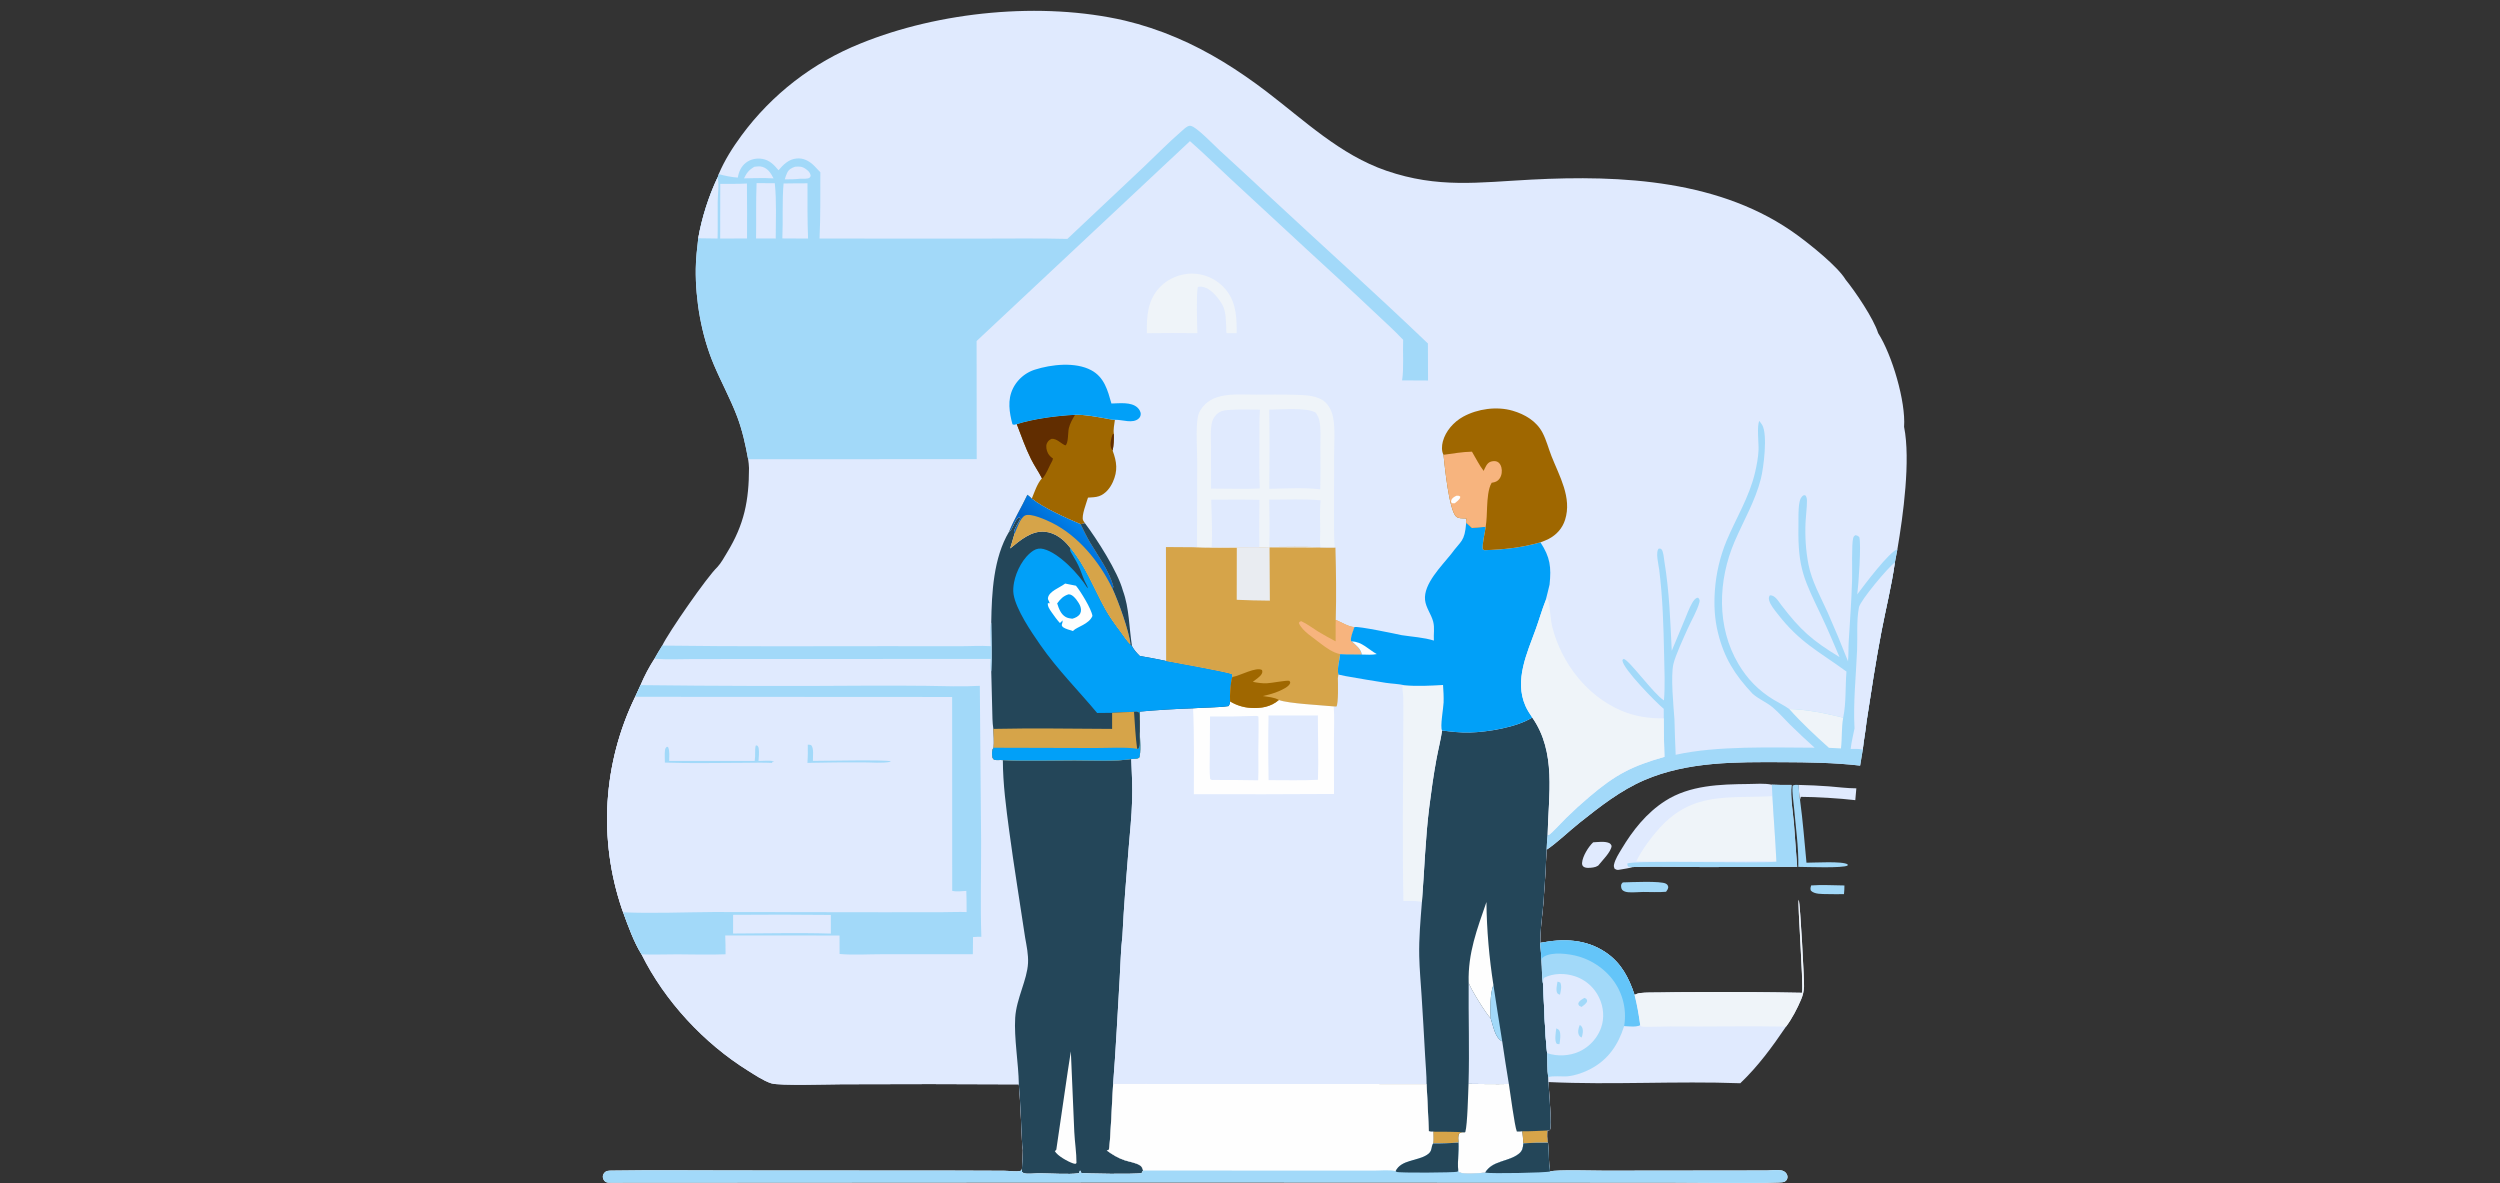 <svg xmlns="http://www.w3.org/2000/svg" width="469" height="222" viewBox="0 0 469 222" fill="none"><rect x="0" y="0" width="469" height="222" fill="#333333" stroke="none"/><path d="M134.83 32.663C135.928 30.059 137.441 27.683 139.111 25.409C139.464 24.929 139.826 24.456 140.196 23.988C140.565 23.521 140.943 23.061 141.329 22.607C141.715 22.153 142.109 21.706 142.51 21.266C142.911 20.826 143.32 20.393 143.737 19.967C144.153 19.541 144.577 19.122 145.008 18.711C145.439 18.299 145.877 17.896 146.322 17.5C146.767 17.104 147.218 16.716 147.677 16.335C148.135 15.955 148.6 15.583 149.072 15.218C149.543 14.854 150.021 14.498 150.505 14.151C150.988 13.803 151.478 13.464 151.974 13.133C152.469 12.803 152.971 12.481 153.477 12.168C153.984 11.855 154.496 11.551 155.014 11.255C155.531 10.96 156.053 10.674 156.581 10.396C157.108 10.119 157.64 9.851 158.176 9.593C158.713 9.334 159.254 9.085 159.799 8.845C160.345 8.605 160.894 8.374 161.447 8.154C176.215 2.141 195.43 0.256 211.014 3.858C212.669 4.255 214.304 4.721 215.92 5.256C217.535 5.791 219.125 6.392 220.69 7.061C226.746 9.623 232.383 13.203 237.603 17.184C244.741 22.627 251.431 29.06 260.083 32.029C269.8 35.363 277.385 34.211 287.297 33.693C304.232 32.808 323.046 33.726 337.257 44.172C339.694 45.963 344.741 49.968 346.241 52.464C348.058 54.69 351.516 59.808 352.335 62.483C354.96 66.576 357.55 75.368 357.205 80.077C358.455 86.292 357.032 96.718 355.954 103.028L355.476 105.525C354.874 109.849 353.794 114.135 352.97 118.422C351.888 124.053 351.026 129.766 350.155 135.433C349.986 137.174 349.626 138.892 349.455 140.628C349.276 141.626 349.11 142.626 348.958 143.629C344.177 143.071 339.224 143.005 334.414 142.986C325.722 142.951 316.633 142.84 308.498 146.344C303.992 148.284 300.2 151.288 296.383 154.306C294.467 155.821 292.058 158.163 290.147 159.405C290.002 162.767 289.8 166.126 289.541 169.481C289.332 171.921 288.919 174.436 288.965 176.882C289.025 178.002 289.1 179.122 289.19 180.241C289.302 181.651 289.219 183.272 289.482 184.641C289.684 188.923 289.785 193.306 290.234 197.564C290.31 199.037 290.244 200.637 290.44 202.088L290.488 202.996C290.549 204.29 291.193 211.418 290.752 211.989L290.273 212.087C290.237 212.85 290.187 213.633 290.409 214.376C288.857 214.376 287.324 214.388 285.775 214.499C285.707 215.341 285.629 215.889 284.947 216.442C283.062 217.972 279.947 217.69 278.619 219.987C277.208 220.077 275.02 220.417 273.689 219.917L273.554 219.525C273.399 217.782 273.7 216.096 273.611 214.365C272.031 214.438 270.431 214.554 268.85 214.509C268.95 213.814 268.879 213.012 268.877 212.305C268.574 212.316 268.317 212.356 268.049 212.187C267.914 209.244 267.813 206.308 267.628 203.368L208.822 203.35C208.669 205.047 208.301 215.053 208 215.715L207.626 215.834C208.68 216.61 209.739 217.254 210.988 217.672C211.833 217.954 213.129 218.138 213.854 218.626C214.238 218.885 214.324 219.168 214.441 219.588L214.156 220.093C213.273 220.302 203.316 220.236 202.799 220.015L202.742 219.676L202.585 219.635L202.46 220.043C202.355 220.091 202.321 220.113 202.193 220.133C200.791 220.354 196.728 220.134 195.149 220.122C194.303 220.115 193.432 220.244 192.593 220.187C192.218 220.161 192.01 220.118 191.731 219.878L191.712 219.326C191.812 218.136 191.872 216.967 191.885 215.772C191.704 214.533 191.699 213.22 191.633 211.969C191.483 209.124 191.392 206.263 191.133 203.427C180.063 203.363 168.994 203.357 157.924 203.409C155.707 203.411 146.198 203.722 144.695 203.234C143.198 202.748 141.719 201.726 140.384 200.898C132.091 195.755 124.686 187.8 120.349 179.034C118.887 176.654 117.856 173.764 116.903 171.147C116.829 170.958 116.76 170.768 116.694 170.576C116.556 170.172 116.424 169.767 116.296 169.36C116.168 168.952 116.045 168.544 115.927 168.134C115.809 167.723 115.696 167.312 115.588 166.899C115.48 166.486 115.378 166.072 115.28 165.657C115.182 165.241 115.089 164.825 115.002 164.407C114.914 163.989 114.832 163.571 114.754 163.151C114.677 162.731 114.605 162.311 114.538 161.889C114.471 161.468 114.409 161.046 114.352 160.623C114.295 160.2 114.244 159.776 114.197 159.352C114.151 158.928 114.109 158.503 114.073 158.078C114.037 157.652 114.006 157.227 113.981 156.801C113.955 156.375 113.935 155.949 113.919 155.522C113.904 155.096 113.894 154.669 113.889 154.243C113.884 153.816 113.885 153.389 113.89 152.962C113.896 152.536 113.907 152.109 113.923 151.683C113.939 151.256 113.96 150.83 113.986 150.404C114.012 149.978 114.044 149.552 114.081 149.127C114.118 148.702 114.16 148.277 114.207 147.853C114.254 147.429 114.306 147.006 114.364 146.583C114.421 146.16 114.484 145.738 114.552 145.317C114.619 144.895 114.692 144.475 114.77 144.055C114.849 143.636 114.932 143.217 115.02 142.8C115.108 142.382 115.202 141.966 115.3 141.551C115.399 141.135 115.502 140.721 115.611 140.309C115.719 139.896 115.833 139.485 115.951 139.075C116.07 138.665 116.194 138.256 116.322 137.849C116.451 137.442 116.584 137.037 116.723 136.634C116.861 136.23 117.005 135.828 117.153 135.428C117.301 135.028 117.454 134.629 117.612 134.233C117.77 133.836 117.933 133.442 118.101 133.05C118.269 132.657 118.441 132.267 118.618 131.879C118.795 131.49 118.977 131.104 119.164 130.721C119.502 129.992 119.837 129.261 120.168 128.528C120.853 126.854 121.793 125.103 122.772 123.585C123.242 122.749 123.731 121.925 124.238 121.111C125.368 118.699 132.643 108.204 134.571 106.388C135.304 105.598 135.849 104.561 136.41 103.641C139.639 98.337 140.5 93.912 140.514 87.81C140.51 87.253 140.419 86.699 140.348 86.147C139.862 83.433 139.266 80.731 138.289 78.148C137.018 74.792 135.28 71.646 133.891 68.342C131.589 62.863 130.445 56.333 130.525 50.383C130.55 48.475 130.772 46.59 130.991 44.698C131.666 40.822 132.94 36.837 134.624 33.276C134.747 33.082 134.774 32.887 134.83 32.663Z" fill="#E0EAFE"></path><path d="M120.168 128.528C120.853 126.854 121.793 125.102 122.772 123.585C125.21 123.772 127.749 123.637 130.201 123.635L143.828 123.632L185.85 123.612C185.846 124.135 185.702 125.579 185.96 125.971C186.004 128.309 186.064 130.647 186.138 132.985C186.18 134.203 186.154 135.537 186.352 136.74C186.399 137.912 186.495 139.105 186.4 140.276C186.047 140.715 186.058 141.398 186.155 141.955C186.209 142.263 186.32 142.377 186.558 142.559C187.09 142.627 187.608 142.548 188.136 142.596C192.602 142.795 197.142 142.644 201.618 142.641C204.722 142.639 209.287 142.886 212.224 142.397C212.347 145.013 212.46 147.634 212.383 150.253C212.297 153.183 211.977 156.119 211.74 159.04C211.295 164.528 210.834 170.038 210.567 175.537C210.252 178.195 210.216 180.908 210.052 183.581C209.648 190.165 209.348 196.776 208.822 203.35C208.669 205.047 208.301 215.053 208 215.715L207.626 215.834C208.68 216.609 209.739 217.254 210.988 217.672C211.833 217.954 213.129 218.138 213.854 218.626C214.238 218.885 214.324 219.168 214.441 219.587L214.156 220.092C213.273 220.302 203.316 220.235 202.799 220.015L202.742 219.675L202.585 219.635L202.46 220.043C202.355 220.091 202.321 220.113 202.193 220.133C200.791 220.353 196.728 220.134 195.149 220.122C194.303 220.115 193.432 220.244 192.593 220.187C192.218 220.161 192.01 220.118 191.731 219.878L191.712 219.326C191.812 218.136 191.872 216.966 191.885 215.772C191.704 214.532 191.699 213.22 191.633 211.968C191.483 209.124 191.392 206.263 191.133 203.427C180.063 203.363 168.994 203.357 157.924 203.409C155.707 203.411 146.198 203.722 144.695 203.234C143.198 202.747 141.719 201.726 140.384 200.898C132.091 195.755 124.686 187.8 120.349 179.034C118.887 176.654 117.856 173.764 116.903 171.147C116.829 170.958 116.76 170.768 116.694 170.576C116.556 170.172 116.424 169.767 116.296 169.359C116.168 168.952 116.045 168.544 115.927 168.133C115.809 167.723 115.696 167.312 115.588 166.899C115.48 166.486 115.378 166.072 115.28 165.656C115.182 165.241 115.089 164.825 115.002 164.407C114.914 163.989 114.832 163.571 114.754 163.151C114.677 162.731 114.605 162.311 114.538 161.889C114.471 161.468 114.409 161.046 114.352 160.623C114.295 160.2 114.244 159.776 114.197 159.352C114.151 158.928 114.109 158.503 114.073 158.078C114.037 157.652 114.006 157.227 113.981 156.801C113.955 156.375 113.935 155.949 113.919 155.522C113.904 155.096 113.894 154.669 113.889 154.242C113.884 153.816 113.885 153.389 113.89 152.962C113.896 152.536 113.907 152.109 113.923 151.682C113.939 151.256 113.96 150.83 113.986 150.404C114.012 149.978 114.044 149.552 114.081 149.127C114.118 148.702 114.16 148.277 114.207 147.853C114.254 147.429 114.306 147.006 114.364 146.583C114.421 146.16 114.484 145.738 114.552 145.316C114.619 144.895 114.692 144.475 114.77 144.055C114.849 143.636 114.932 143.217 115.02 142.799C115.108 142.382 115.202 141.966 115.3 141.55C115.399 141.135 115.502 140.721 115.611 140.308C115.719 139.896 115.833 139.484 115.951 139.074C116.07 138.665 116.194 138.256 116.322 137.849C116.451 137.442 116.584 137.037 116.723 136.633C116.861 136.23 117.005 135.828 117.153 135.428C117.301 135.028 117.454 134.629 117.612 134.233C117.77 133.836 117.933 133.442 118.101 133.049C118.269 132.657 118.441 132.267 118.618 131.878C118.795 131.49 118.977 131.104 119.164 130.72C119.502 129.991 119.837 129.261 120.168 128.528Z" fill="#E0EAFE"></path><path d="M116.903 171.147C116.829 170.958 116.76 170.768 116.694 170.576C116.556 170.172 116.424 169.767 116.296 169.359C116.168 168.952 116.045 168.544 115.927 168.133C115.809 167.723 115.696 167.312 115.588 166.899C115.48 166.486 115.378 166.072 115.28 165.656C115.182 165.241 115.089 164.825 115.002 164.407C114.914 163.989 114.832 163.571 114.754 163.151C114.677 162.731 114.605 162.311 114.538 161.889C114.471 161.468 114.409 161.046 114.352 160.623C114.295 160.2 114.244 159.776 114.197 159.352C114.151 158.928 114.109 158.503 114.073 158.078C114.037 157.652 114.006 157.227 113.981 156.801C113.955 156.375 113.935 155.949 113.919 155.522C113.904 155.096 113.894 154.669 113.889 154.242C113.884 153.816 113.885 153.389 113.89 152.962C113.896 152.536 113.907 152.109 113.923 151.682C113.939 151.256 113.96 150.83 113.986 150.404C114.012 149.978 114.044 149.552 114.081 149.127C114.118 148.702 114.16 148.277 114.207 147.853C114.254 147.429 114.306 147.006 114.364 146.583C114.421 146.16 114.484 145.738 114.552 145.316C114.619 144.895 114.692 144.475 114.77 144.055C114.849 143.636 114.932 143.217 115.02 142.799C115.108 142.382 115.202 141.966 115.3 141.55C115.399 141.135 115.502 140.721 115.611 140.308C115.719 139.896 115.833 139.484 115.951 139.074C116.07 138.665 116.194 138.256 116.322 137.849C116.451 137.442 116.584 137.037 116.723 136.633C116.861 136.23 117.005 135.828 117.153 135.428C117.301 135.028 117.454 134.629 117.612 134.233C117.77 133.836 117.933 133.442 118.101 133.049C118.269 132.657 118.441 132.267 118.618 131.878C118.795 131.49 118.977 131.104 119.164 130.72L172.061 130.75L178.622 130.757L178.633 167.123C179.443 167.31 180.454 167.185 181.281 167.13C181.312 168.453 181.358 169.778 181.336 171.102C179.86 171.049 178.37 171.123 176.893 171.124L165.937 171.137L133.838 171.095C128.213 171.127 122.519 171.394 116.903 171.147Z" fill="#E0EAFE"></path><path d="M141.574 142.749C141.58 142.716 141.587 142.682 141.593 142.648C141.747 141.734 141.569 140.793 141.762 139.892L142 139.83C142.254 140.021 142.297 140.172 142.34 140.479C142.442 141.199 142.337 142.033 142.3 142.76C143.188 142.757 144.287 142.624 145.146 142.801L145.144 142.89L145.184 142.867L144.821 142.928L144.908 143.128C143.134 143.033 141.323 143.105 139.546 143.106C134.618 143.107 129.655 143.238 124.733 143.063C124.732 142.329 124.664 141.514 124.748 140.788C124.789 140.439 124.85 140.306 125.118 140.088L125.334 140.152C125.675 140.881 125.534 141.955 125.538 142.756L141.574 142.749Z" fill="#A2D9F9"></path><path d="M151.537 139.694C151.731 139.715 152.108 139.692 152.229 139.849C152.707 140.467 152.481 141.989 152.497 142.743C154.294 142.74 166.384 142.492 167.062 142.827L167.048 142.918C165.482 143.227 163.542 143.018 161.926 143.022C158.44 143.005 154.955 143.037 151.47 143.119C151.562 141.974 151.562 140.841 151.537 139.694Z" fill="#A2D9F9"></path><path d="M188.136 142.596C192.602 142.795 197.142 142.644 201.618 142.641C204.722 142.639 209.287 142.886 212.224 142.397C212.347 145.013 212.46 147.634 212.383 150.253C212.297 153.183 211.977 156.119 211.74 159.04C211.295 164.528 210.834 170.038 210.567 175.537C210.252 178.195 210.216 180.908 210.052 183.581C209.648 190.165 209.348 196.776 208.822 203.35C208.669 205.047 208.301 215.053 208 215.715L207.626 215.834C208.68 216.609 209.739 217.254 210.988 217.672C211.833 217.954 213.129 218.138 213.854 218.626C214.238 218.885 214.324 219.168 214.441 219.587L214.156 220.092C213.273 220.302 203.316 220.235 202.799 220.015L202.742 219.675L202.585 219.635L202.46 220.043C202.355 220.091 202.321 220.113 202.193 220.133C200.791 220.353 196.728 220.134 195.149 220.122C194.303 220.115 193.432 220.244 192.593 220.187C192.218 220.161 192.01 220.118 191.731 219.878L191.712 219.326C191.812 218.136 191.872 216.966 191.885 215.772C191.704 214.532 191.699 213.22 191.633 211.968C191.483 209.124 191.392 206.263 191.133 203.427C191.078 199.466 190.213 194.768 190.451 190.928C190.674 187.331 192.705 183.823 192.859 180.674C192.936 179.093 192.597 177.462 192.317 175.912C191.328 169.238 190.221 162.586 189.331 155.896C188.745 151.489 188.145 147.05 188.136 142.596Z" fill="#244659"></path><path d="M197.887 215.956C197.979 215.863 198.097 215.789 198.163 215.676C198.199 215.614 200.582 198.89 200.89 197.241L201.538 212.373C201.63 214.309 201.959 216.253 201.947 218.187L201.752 218.339C201.592 218.317 201.446 218.295 201.293 218.243C200.329 217.916 198.366 216.835 197.887 215.956Z" fill="#FEFEFE"></path><path d="M120.168 128.528C134.488 128.701 148.809 128.735 163.13 128.629C166.693 128.633 170.26 128.609 173.823 128.663C177.155 128.712 180.484 128.849 183.815 128.661L184.058 157.858C184.077 163.807 183.896 169.795 184.103 175.74C183.58 175.743 183.061 175.742 182.539 175.793L182.504 179.006L165.468 179.01C162.868 179.006 160.087 179.201 157.506 178.966L157.495 175.502L136.054 175.491C136.115 176.664 136.102 177.847 136.117 179.022C133.106 179.142 130.063 179.042 127.049 179.032C124.831 179.024 122.56 179.132 120.349 179.034C118.887 176.654 117.856 173.764 116.903 171.147C122.52 171.394 128.213 171.127 133.838 171.095L165.938 171.137L176.893 171.124C178.371 171.123 179.861 171.049 181.336 171.102C181.358 169.778 181.312 168.453 181.281 167.13C180.455 167.185 179.443 167.311 178.634 167.123L178.622 130.757L172.062 130.75L119.164 130.721C119.503 129.992 119.837 129.261 120.168 128.528Z" fill="#A2D9F9"></path><path d="M137.531 171.623C143.642 171.571 149.754 171.577 155.865 171.643L155.87 175.141C149.778 174.956 143.627 175.118 137.528 175.13L137.531 171.623Z" fill="#E0EAFE"></path><path d="M251.091 126.547L252.448 126.838C254.967 127.269 257.487 127.728 260.015 128.104C261.13 128.27 262.406 128.298 263.487 128.554C265.96 128.783 268.252 128.629 270.716 128.503C270.801 129.602 270.856 130.693 270.824 131.796C270.795 132.76 270.127 136.411 270.539 137.038C272.252 137.275 273.928 137.453 275.662 137.418C279.051 137.349 284.577 136.431 287.451 134.606C292.016 141.152 290.484 149.16 290.335 156.611C290.23 157.539 290.195 158.473 290.148 159.405C290.002 162.767 289.8 166.126 289.542 169.481C289.333 171.921 288.919 174.436 288.965 176.882C289.026 178.002 289.101 179.122 289.19 180.241C289.302 181.651 289.22 183.272 289.483 184.641C289.684 188.923 289.785 193.306 290.234 197.564C290.31 199.037 290.245 200.637 290.44 202.087L290.488 202.995C290.55 204.29 291.193 211.418 290.753 211.989L290.273 212.087C290.238 212.85 290.187 213.633 290.409 214.376C288.858 214.376 287.324 214.388 285.776 214.499C285.708 215.341 285.629 215.888 284.948 216.441C283.062 217.971 279.947 217.69 278.62 219.987C277.208 220.077 275.02 220.417 273.689 219.917L273.554 219.525C273.399 217.781 273.7 216.096 273.611 214.365C272.031 214.438 270.432 214.554 268.85 214.509C268.95 213.814 268.879 213.012 268.877 212.305C268.575 212.316 268.317 212.356 268.049 212.187C267.915 209.244 267.814 206.308 267.629 203.367L208.822 203.35C209.349 196.776 209.649 190.165 210.053 183.581C210.217 180.908 210.252 178.195 210.567 175.537C210.835 170.038 211.296 164.528 211.741 159.04C211.978 156.12 212.298 153.183 212.383 150.253C212.46 147.634 212.347 145.013 212.225 142.397C212.727 142.372 213.217 142.385 213.681 142.173C214.106 141.384 213.841 138.337 213.825 137.274L213.831 135.315L213.831 133.496C216.98 133.198 220.66 132.987 223.82 132.876C226.016 132.699 228.274 132.769 230.449 132.465C230.698 132.187 230.694 131.949 230.767 131.588C231.053 131.762 231.348 131.919 231.653 132.058C231.957 132.197 232.269 132.317 232.588 132.419C232.906 132.521 233.23 132.603 233.559 132.667C233.887 132.73 234.219 132.773 234.553 132.797C236.506 132.939 238.418 132.632 239.92 131.315C241.571 131.98 248.038 132.305 250.209 132.518L250.709 132.551C251.117 132.049 251.003 128.085 250.982 127.199L251.091 126.547Z" fill="#E0EAFE"></path><path d="M287.45 134.606C292.016 141.152 290.484 149.16 290.335 156.611C290.229 157.539 290.195 158.473 290.148 159.405C290.002 162.767 289.8 166.126 289.541 169.481C289.333 171.921 288.919 174.436 288.965 176.881C289.025 178.002 289.1 179.122 289.19 180.241C289.302 181.651 289.22 183.272 289.482 184.641C289.684 188.923 289.785 193.306 290.234 197.564C290.31 199.037 290.244 200.637 290.44 202.087L290.488 202.995C290.549 204.29 291.193 211.418 290.752 211.989L290.273 212.086C290.237 212.85 290.187 213.633 290.409 214.376C288.857 214.375 287.324 214.387 285.776 214.498C285.708 215.341 285.629 215.888 284.948 216.441C283.062 217.971 279.947 217.69 278.62 219.987C277.208 220.077 275.02 220.417 273.689 219.916L273.554 219.525C273.399 217.781 273.7 216.096 273.611 214.365C272.031 214.438 270.431 214.554 268.85 214.509C268.95 213.814 268.879 213.012 268.877 212.305C268.574 212.316 268.317 212.356 268.049 212.187C267.914 209.244 267.813 206.308 267.628 203.367C267.624 201.639 267.448 199.878 267.357 198.148C267.153 194.349 266.93 190.55 266.687 186.752C266.528 184.305 266.306 181.851 266.249 179.399C266.17 175.993 266.495 172.541 266.758 169.146C267.22 163.222 267.395 157.278 268.133 151.376C268.505 148.408 268.926 145.42 269.465 142.478C269.798 140.665 270.269 138.86 270.539 137.038C272.251 137.275 273.928 137.453 275.662 137.418C279.051 137.349 284.577 136.431 287.45 134.606Z" fill="#244659"></path><path d="M275.497 203.333C278.014 203.349 280.545 203.42 283.061 203.352C283.315 204.916 284.134 211.253 284.56 212.274C284.925 212.298 285.228 212.284 285.59 212.233C285.66 212.985 285.755 213.744 285.776 214.499C285.708 215.341 285.629 215.889 284.948 216.442C283.062 217.972 279.947 217.69 278.62 219.987C277.208 220.077 275.02 220.417 273.689 219.917L273.554 219.525C273.399 217.782 273.7 216.096 273.611 214.365C273.591 213.822 273.473 213.119 273.744 212.634C274.127 212.391 274.345 212.44 274.792 212.432L274.895 212.368C275.301 210.97 275.422 205.112 275.497 203.333Z" fill="#FEFEFE"></path><path d="M275.52 184.301C275.705 185.256 278.833 190.249 279.644 191.045C279.659 191.086 279.674 191.126 279.688 191.166C280.149 192.495 280.43 194.663 281.818 195.363C282.209 198.029 282.623 200.692 283.061 203.352C280.545 203.42 278.014 203.349 275.497 203.333C275.686 196.982 275.466 190.651 275.52 184.301Z" fill="#E0EAFE"></path><path d="M278.858 169.22C278.901 174.407 279.373 179.71 280.171 184.83C279.502 186.281 279.584 189.469 279.644 191.045C278.833 190.249 275.705 185.256 275.521 184.301C275.381 178.758 277.092 174.354 278.858 169.22Z" fill="#FEFEFE"></path><path d="M285.59 212.233C287.146 212.241 288.717 212.145 290.273 212.086C290.237 212.85 290.187 213.633 290.409 214.376C288.857 214.375 287.324 214.387 285.775 214.498C285.755 213.744 285.66 212.985 285.59 212.233Z" fill="#D6A449"></path><path d="M280.171 184.831C280.719 188.34 281.227 191.86 281.818 195.363C280.43 194.663 280.149 192.495 279.689 191.166C279.675 191.126 279.659 191.086 279.644 191.045C279.584 189.469 279.502 186.282 280.171 184.831Z" fill="#A2D9F9"></path><path d="M268.877 212.305C270.833 212.306 272.84 212.307 274.792 212.431C274.345 212.44 274.126 212.391 273.744 212.634C273.472 213.118 273.591 213.822 273.611 214.365C272.031 214.438 270.431 214.554 268.85 214.509C268.95 213.814 268.879 213.012 268.877 212.305Z" fill="#D6A449"></path><path d="M239.92 131.315C241.57 131.98 248.037 132.304 250.208 132.517C250.35 134.542 250.255 136.613 250.25 138.645L250.257 148.948C241.494 149.006 232.731 149.018 223.968 148.986C223.95 143.629 224.077 138.224 223.819 132.876C226.016 132.699 228.274 132.769 230.449 132.465C230.698 132.187 230.694 131.949 230.767 131.588C231.052 131.762 231.348 131.919 231.652 132.058C231.957 132.197 232.269 132.317 232.587 132.419C232.906 132.521 233.23 132.603 233.559 132.666C233.887 132.73 234.219 132.773 234.552 132.797C236.506 132.939 238.418 132.632 239.92 131.315Z" fill="#FEFEFE"></path><path d="M237.979 134.216L247.234 134.228C247.223 138.241 247.388 142.283 247.245 146.29C244.182 146.444 241.063 146.344 237.993 146.353C237.91 142.325 237.887 138.243 237.979 134.216Z" fill="#E0EAFE"></path><path d="M235.399 134.308C235.684 134.29 235.827 134.273 236.074 134.427C236.166 136.438 236.071 138.476 236.058 140.49C236.046 142.455 236.121 144.418 236.033 146.383C233.304 146.335 230.574 146.314 227.844 146.319C227.489 146.314 227.286 146.397 227.022 146.138C226.878 144.739 226.948 143.283 226.952 141.875L227.005 134.404C229.804 134.443 232.602 134.411 235.399 134.308Z" fill="#E0EAFE"></path><path d="M263.487 128.554C265.96 128.783 268.252 128.629 270.716 128.503C270.8 129.602 270.856 130.693 270.823 131.796C270.795 132.76 270.127 136.411 270.539 137.038C270.269 138.86 269.798 140.665 269.465 142.478C268.926 145.42 268.505 148.408 268.133 151.376C267.395 157.278 267.22 163.222 266.758 169.146L266.162 169.109C265.226 168.971 264.224 169.024 263.276 169.015C263.078 158.307 263.227 147.563 263.252 136.853C263.257 134.821 263.295 132.782 263.253 130.751C263.241 130.196 263.024 129.217 263.125 128.73L263.487 128.554Z" fill="#EFF4F9"></path><path d="M200.239 44.818L214.501 31.378C216.878 29.123 219.202 26.741 221.675 24.596C222.045 24.276 222.646 23.655 223.145 23.604C223.381 23.58 223.645 23.674 223.846 23.794C225.252 24.629 227.52 27.015 228.838 28.238C231.857 30.993 234.858 33.767 237.842 36.56C247.832 45.864 258.012 54.998 267.874 64.435C267.864 66.751 267.873 69.067 267.9 71.383L263.033 71.358C263.388 69.15 263.133 66.087 263.231 63.751C261.565 61.968 259.707 60.324 257.938 58.642C253.693 54.605 249.362 50.678 245.059 46.704L230.803 33.507C228.276 31.158 225.83 28.752 223.235 26.477L183.21 63.979L183.231 86.134L140.348 86.147C139.862 83.433 139.266 80.731 138.289 78.148C137.018 74.792 135.28 71.646 133.891 68.342C131.589 62.863 130.445 56.333 130.525 50.383C130.55 48.475 130.772 46.59 130.991 44.698C131.666 40.822 132.94 36.837 134.624 33.276C134.747 33.082 134.774 32.887 134.83 32.663C136.015 32.989 137.191 33.224 138.417 33.321C138.577 32.232 139.06 31.188 139.957 30.509C140.821 29.854 141.938 29.627 142.999 29.805C144.384 30.038 145.201 30.919 146.052 31.936C146.989 30.84 147.974 29.851 149.503 29.727C150.65 29.634 151.626 30.104 152.47 30.85C152.981 31.302 153.401 31.842 153.894 32.311C153.873 36.451 153.943 40.617 153.743 44.753L183.988 44.761C189.397 44.767 194.832 44.677 200.239 44.818Z" fill="#A2D9F9"></path><path d="M130.991 44.698C131.666 40.822 132.94 36.837 134.624 33.276C134.943 34.623 134.652 36.426 134.64 37.84C134.619 40.14 134.674 42.449 134.619 44.748C133.41 44.719 132.2 44.702 130.991 44.698Z" fill="#E0EAFE"></path><path d="M135.122 34.495C136.784 34.484 138.465 34.52 140.124 34.428C140.155 37.864 140.162 41.3 140.142 44.736L135.108 44.75L135.122 34.495Z" fill="#E0EAFE"></path><path d="M146.998 34.421C148.493 34.408 149.989 34.378 151.484 34.385C151.489 37.84 151.455 41.302 151.591 44.755L146.767 44.729C146.921 41.305 146.702 37.83 146.998 34.421Z" fill="#E0EAFE"></path><path d="M141.937 34.354L145.352 34.371C145.704 37.766 145.528 41.328 145.526 44.743L141.839 44.732C141.897 41.276 141.79 37.806 141.937 34.354Z" fill="#E0EAFE"></path><path d="M149.167 31.278C149.96 31.218 150.468 31.211 151.135 31.684C151.617 32.026 151.986 32.345 152.079 32.951C152.007 33.212 152.063 33.13 151.886 33.321C151.616 33.612 150.501 33.523 150.094 33.532C149.137 33.641 148.185 33.641 147.223 33.648C147.351 33.244 147.479 32.822 147.66 32.44C147.982 31.763 148.486 31.505 149.167 31.278Z" fill="#E0EAFE"></path><path d="M141.496 31.29C142.013 31.223 142.497 31.148 143.006 31.297C144.095 31.617 144.627 32.522 145.118 33.467L143.447 33.401C142.159 33.392 140.864 33.441 139.576 33.46C140.076 32.43 140.5 31.883 141.496 31.29Z" fill="#E0EAFE"></path><path d="M189.302 99.746C189.35 99.71 189.4 99.675 189.448 99.638C190.021 99.185 190.562 97.067 191.236 97.064L191.421 97.291C191.197 97.9 189.994 99.52 190.263 100.085C190.275 100.111 190.301 100.127 190.32 100.148L189.507 102.895C191.347 101.39 193.489 99.5 196.045 99.754C197.908 99.939 199.514 101.149 200.636 102.596C200.683 102.656 200.728 102.717 200.774 102.778C203.656 106.24 205.138 110.312 207.278 114.198C208.133 115.75 209.18 117.164 210.237 118.581C210.792 119.325 211.381 120.314 212.081 120.91L212.364 121.222C212.724 121.928 213.264 122.511 213.826 123.063C215.472 123.364 217.139 123.628 218.768 124.012C220.319 124.309 230.688 126.152 231.111 126.495L231.19 127.001C230.831 127.981 230.681 130.559 230.766 131.588C230.693 131.949 230.698 132.187 230.449 132.465C228.274 132.769 226.016 132.699 223.819 132.876C220.659 132.987 216.979 133.198 213.831 133.496L213.83 135.315L213.825 137.274C213.84 138.337 214.105 141.384 213.681 142.173C213.216 142.385 212.726 142.371 212.224 142.397C209.287 142.886 204.722 142.639 201.618 142.641C197.142 142.644 192.602 142.795 188.136 142.596C187.608 142.548 187.09 142.627 186.558 142.559C186.32 142.377 186.209 142.263 186.155 141.955C186.058 141.398 186.047 140.715 186.4 140.276C186.495 139.105 186.399 137.912 186.352 136.74C186.154 135.537 186.18 134.203 186.138 132.985C186.064 130.647 186.004 128.309 185.96 125.971C186.125 122.944 185.969 119.816 185.958 116.779C186.046 111.197 186.368 104.648 189.302 99.746Z" fill="#244659"></path><path d="M205.825 133.755C202.251 129.478 198.365 125.599 195.167 120.996C193.469 118.552 190.59 114.338 190.14 111.464C190.027 110.744 190.102 109.978 190.236 109.263C190.638 107.12 191.987 104.495 193.867 103.291C194.474 102.902 195.094 102.822 195.79 103.001C198.691 103.748 202.438 107.756 203.965 110.259L204.029 110.366L204.001 110.247L204.072 110.263C204.013 110.069 203.947 109.9 203.846 109.725C203.303 108.781 203.01 107.756 202.598 106.754C202.188 105.758 201.657 104.855 201.105 103.935C200.862 103.531 200.658 103.246 200.774 102.778C203.656 106.24 205.138 110.313 207.278 114.198C208.133 115.75 209.18 117.164 210.237 118.581C210.792 119.325 211.381 120.314 212.081 120.91L212.364 121.222C212.724 121.928 213.264 122.512 213.826 123.063C215.472 123.364 217.139 123.629 218.768 124.012C220.319 124.309 230.688 126.153 231.111 126.495L231.19 127.001C230.831 127.981 230.681 130.56 230.766 131.588C230.693 131.949 230.698 132.187 230.449 132.465C228.274 132.769 226.016 132.7 223.819 132.876C220.659 132.987 216.979 133.199 213.831 133.496L213.83 135.315C213.737 134.777 213.873 134.228 213.702 133.712C213.363 133.462 213.154 133.538 212.74 133.546C211.373 133.596 209.997 133.616 208.634 133.727L205.825 133.755Z" fill="#01A0F8"></path><path d="M199.814 109.475L201.851 109.881C202.691 110.887 204.776 114.267 204.939 115.548C204.328 117.088 202.039 117.6 201.373 118.293C201.346 118.322 201.325 118.357 201.3 118.389L200.881 118.244C200.527 118.15 200.182 118.047 199.848 117.896C198.627 117.345 199.525 116.971 199.305 116.384C199.14 116.613 199.074 116.726 198.822 116.866C198.264 116.246 197.764 115.558 197.29 114.872C196.949 114.377 196.47 113.729 196.586 113.113L196.857 113.22C197.022 112.935 196.539 112.628 196.598 112.189C196.767 110.948 198.757 110.259 199.669 109.584L199.814 109.475Z" fill="#FEFEFE"></path><path d="M200.451 111.496C200.596 111.509 200.695 111.511 200.839 111.558C201.525 111.783 202.422 113.063 202.658 113.714C202.821 114.163 202.866 114.67 202.639 115.105C202.362 115.633 201.708 115.933 201.163 116.073C200.75 116.023 200.296 115.959 199.93 115.75C198.997 115.218 198.632 114.161 198.326 113.195C198.925 112.38 199.475 111.805 200.451 111.496Z" fill="#01A0F8"></path><path d="M212.74 133.546C213.154 133.538 213.363 133.462 213.702 133.712C213.873 134.228 213.737 134.777 213.83 135.315L213.825 137.274C213.84 138.337 214.105 141.384 213.681 142.173C213.216 142.386 212.726 142.372 212.224 142.397C209.287 142.886 204.722 142.64 201.618 142.641C197.142 142.644 192.602 142.795 188.136 142.597C187.608 142.549 187.09 142.627 186.558 142.56C186.32 142.377 186.209 142.263 186.155 141.956C186.058 141.398 186.047 140.715 186.4 140.276C186.495 139.105 186.399 137.912 186.352 136.74C193.769 136.572 201.213 136.711 208.633 136.743L208.634 133.727C209.997 133.616 211.373 133.596 212.74 133.546Z" fill="#D6A449"></path><path d="M213.324 140.475L213.532 140.445C214.084 139.892 213.674 138.09 213.825 137.274C213.84 138.337 214.105 141.384 213.681 142.173C213.216 142.385 212.726 142.371 212.224 142.397C209.287 142.886 204.722 142.639 201.618 142.641C197.142 142.644 192.602 142.795 188.136 142.596C187.608 142.548 187.09 142.627 186.558 142.559C186.32 142.377 186.209 142.263 186.155 141.955C186.058 141.398 186.047 140.715 186.4 140.276L205.424 140.327C207.513 140.338 211.445 140.112 213.324 140.475Z" fill="#01A0F8"></path><path d="M212.74 133.546C213.154 133.538 213.363 133.462 213.702 133.712C213.873 134.228 213.737 134.777 213.83 135.315L213.825 137.274C213.673 138.09 214.083 139.893 213.532 140.445L213.324 140.475C213.018 138.181 212.898 135.854 212.74 133.546Z" fill="#244659"></path><path d="M224.564 102.609L227.305 102.632C230.284 102.703 233.265 102.652 236.244 102.676C236.863 102.661 237.493 102.667 238.111 102.628C241.272 102.594 244.468 102.542 247.628 102.654L247.625 102.732L250.527 102.731C250.646 107.224 250.711 111.8 250.586 116.293C251.624 116.706 253 117.611 254.086 117.639C253.881 118.295 253.317 119.568 253.451 120.225L253.612 120.337C254.406 121.086 255.271 121.681 255.485 122.794L252.562 122.775L251.413 122.716C251.318 123.854 250.781 125.469 251.091 126.547L250.981 127.199C251.003 128.085 251.117 132.049 250.708 132.552L250.208 132.518C248.037 132.305 241.57 131.98 239.92 131.315C238.418 132.632 236.506 132.939 234.552 132.797C234.219 132.773 233.887 132.73 233.559 132.667C233.23 132.603 232.906 132.521 232.587 132.419C232.269 132.317 231.957 132.197 231.652 132.058C231.348 131.919 231.053 131.762 230.767 131.588C230.681 130.56 230.831 127.981 231.191 127.001L231.111 126.495C230.688 126.153 220.319 124.309 218.768 124.012L218.73 102.626L223.747 102.661L224.564 102.609Z" fill="#D6A449"></path><path d="M224.564 102.609L227.305 102.632C230.284 102.703 233.264 102.652 236.244 102.676C236.863 102.661 237.493 102.667 238.11 102.628C241.272 102.594 244.468 102.542 247.627 102.654L247.625 102.732L238.167 102.7C238.203 106.027 238.222 109.354 238.223 112.681C236.151 112.665 234.08 112.612 232.009 112.522L232.024 102.736C229.279 102.774 226.487 102.824 223.747 102.661L224.564 102.609Z" fill="#E9ECF1"></path><path d="M231.191 127.001C231.234 126.994 231.277 126.987 231.32 126.98C232.644 126.749 235.684 125.04 236.755 125.699C236.832 126.009 236.85 126.098 236.703 126.405C236.446 126.941 235.497 127.534 235.029 127.909C235.914 128.098 236.729 128.206 237.635 128.186C238.457 128.168 241.475 127.563 241.897 127.732C241.964 127.86 242.076 127.977 242.036 128.127C241.858 128.797 240.633 129.341 240.038 129.614C239.029 130.077 237.989 130.322 236.913 130.581C237.862 130.736 239.095 130.809 239.92 131.315C238.418 132.632 236.506 132.939 234.552 132.797C234.219 132.773 233.887 132.73 233.559 132.666C233.23 132.603 232.906 132.521 232.587 132.419C232.268 132.317 231.957 132.197 231.652 132.058C231.348 131.919 231.052 131.762 230.767 131.588C230.681 130.559 230.831 127.981 231.191 127.001Z" fill="#9F6700"></path><path d="M250.586 116.293C251.624 116.705 253 117.611 254.086 117.639C253.88 118.295 253.317 119.568 253.451 120.224L253.612 120.337C254.406 121.085 255.27 121.68 255.485 122.794L252.562 122.775L251.413 122.716C250.037 122.43 248.851 121.562 247.753 120.731C246.426 119.626 244.374 118.493 243.662 116.888C243.799 116.615 243.805 116.637 244.095 116.53C245.191 117.008 246.213 117.822 247.234 118.452C248.314 119.118 249.446 119.709 250.561 120.315C250.601 118.974 250.529 117.637 250.586 116.293Z" fill="#F7B47E"></path><path d="M275.058 98.072L276.156 99.053C277.006 98.963 277.856 98.854 278.712 98.858C278.573 99.985 278.043 101.97 278.164 103.04C278.271 103.109 278.36 103.175 278.482 103.214C282.15 103.106 285.451 102.742 288.991 101.745C290.833 104.577 291.029 106.381 290.701 109.66C290.474 110.668 290.203 111.668 289.953 112.67C289.266 114.405 288.759 116.218 288.125 117.975C286.488 122.51 284.056 127.595 286.165 132.411C286.505 133.188 286.972 133.908 287.45 134.606C284.577 136.431 279.051 137.349 275.661 137.418C273.928 137.453 272.251 137.276 270.539 137.039C270.127 136.412 270.795 132.76 270.823 131.796C270.855 130.693 270.8 129.602 270.715 128.503C268.252 128.629 265.96 128.783 263.487 128.554C262.406 128.298 261.129 128.27 260.014 128.104C257.486 127.728 254.966 127.27 252.447 126.838L251.091 126.547C250.781 125.469 251.318 123.854 251.413 122.716L252.562 122.775L255.485 122.794C255.27 121.681 254.406 121.086 253.612 120.337L253.451 120.225C253.317 119.568 253.88 118.295 254.086 117.639C254.795 117.432 261.873 118.92 262.956 119.158C264.89 119.461 267.142 119.583 268.997 120.175C268.914 118.979 269.173 117.798 268.865 116.616C268.503 115.228 267.496 114.013 267.341 112.568C267.014 109.541 270.449 106.19 272.224 103.957C274.101 101.367 274.767 101.702 275.058 98.072Z" fill="#01A0F8"></path><path d="M253.612 120.337C255.459 120.355 256.739 121.847 258.279 122.706C257.38 122.892 256.401 122.809 255.485 122.794C255.271 121.68 254.406 121.085 253.612 120.337Z" fill="#FEFEFE"></path><path d="M328.782 130.144C325.479 126.635 323.458 123.451 322.293 118.713C321.645 116.076 321.52 113.48 321.712 110.782C321.767 109.985 321.855 109.191 321.974 108.402C322.093 107.612 322.243 106.828 322.425 106.05C322.607 105.273 322.82 104.503 323.063 103.743C323.307 102.982 323.58 102.232 323.884 101.494C325.69 97.2 328.156 93.269 329.235 88.685C329.561 87.298 329.839 85.851 329.903 84.425C329.956 83.247 329.551 79.808 330.057 78.969L330.575 79.696C331.659 81.51 330.848 87.826 330.333 89.844C329.26 94.045 327.096 97.656 325.408 101.602C322.287 108.896 321.989 117.577 326.128 124.563C327.809 127.4 329.908 129.548 332.717 131.26C333.686 131.851 334.747 132.354 335.667 133.012C338.963 133.081 342.575 133.847 345.783 134.635C346.363 131.872 346.159 128.807 346.398 125.986C341.187 122.176 337.65 120.553 333.478 115.163C332.921 114.444 332.123 113.519 331.894 112.623C331.799 112.252 331.812 112.021 332.011 111.697C332.95 111.566 333.646 112.815 334.145 113.471C337.764 118.22 339.986 120.167 345.095 123.267C344.006 120.717 342.931 118.15 341.742 115.645C338.476 108.758 337.253 106.701 337.387 98.741C337.411 97.3 337.311 95.552 337.597 94.147C337.688 93.699 337.9 93.169 338.322 92.942C338.502 92.846 338.546 92.909 338.723 92.967C338.946 93.285 338.983 93.615 338.984 93.996C338.985 95.264 338.792 96.567 338.728 97.838C338.594 100.479 338.757 103.275 339.264 105.873C339.895 109.105 341.57 111.993 342.903 114.971C344.231 117.975 345.493 121.006 346.689 124.065C346.802 122.808 346.747 121.528 346.824 120.266C347.059 116.428 347.344 112.585 347.452 108.742C347.496 107.171 347.337 101.919 347.667 100.909C347.764 100.612 347.846 100.527 348.119 100.392C348.413 100.466 348.562 100.536 348.794 100.732C349.207 101.996 348.65 109.832 348.423 111.503C349.716 109.775 354.346 103.59 355.954 103.028L355.476 105.525C354.874 109.849 353.794 114.135 352.97 118.422C351.888 124.053 351.026 129.766 350.155 135.433C349.986 137.174 349.626 138.892 349.455 140.628C349.276 141.626 349.111 142.626 348.958 143.629C344.177 143.071 339.224 143.005 334.414 142.986C325.722 142.951 316.633 142.84 308.498 146.344C303.992 148.284 300.2 151.288 296.383 154.306C294.467 155.821 292.058 158.163 290.147 159.405C290.195 158.474 290.229 157.539 290.334 156.612L290.39 156.645C290.461 156.634 290.539 156.646 290.602 156.612C291.082 156.351 293.24 153.995 293.814 153.441C295.218 152.062 296.673 150.739 298.178 149.47C303.085 145.307 306.037 143.758 312.253 141.983C312.163 139.579 312.12 137.174 312.123 134.768L312.119 132.978C310.719 131.833 304.46 125.482 304.374 123.916C304.365 123.741 304.476 123.711 304.594 123.606C305.627 123.769 310.219 130.207 312.158 131.395C312.388 128.557 312.246 125.647 312.187 122.802C312.077 117.454 311.926 112.154 311.263 106.838C311.154 105.969 310.53 103.561 311.183 102.911C311.373 102.928 311.538 102.891 311.679 103.036C312.078 103.448 312.15 104.796 312.243 105.361C313.162 110.916 313.354 116.473 313.622 122.083L315.999 116.387C316.456 115.299 316.87 114.114 317.463 113.096C317.701 112.688 317.935 112.348 318.368 112.136L318.615 112.166C318.82 112.477 318.913 112.579 318.819 112.951C318.426 114.519 317.277 116.444 316.6 117.961C315.862 119.616 314.292 122.999 313.929 124.576C313.403 126.86 313.936 132.379 314.123 134.889C314.179 137.126 314.257 139.362 314.357 141.597C322.114 139.869 332.359 140.25 340.421 140.271C338.832 138.839 337.274 137.375 335.747 135.879C334.701 134.836 333.724 133.697 332.6 132.737C331.438 131.745 329.991 131.207 328.782 130.144Z" fill="#A2D9F9"></path><path d="M347.908 136.657C347.638 131.803 348.191 126.797 348.391 121.937C348.497 119.356 348.255 116.452 348.738 113.934C348.985 112.647 354.312 106.299 355.477 105.525C354.874 109.849 353.795 114.135 352.971 118.422C351.888 124.053 351.027 129.766 350.155 135.433C349.986 137.174 349.627 138.892 349.456 140.628C348.733 140.44 347.93 140.505 347.186 140.502C347.325 139.22 347.657 137.923 347.908 136.657Z" fill="#E0EAFE"></path><path d="M335.667 133.012C338.963 133.08 342.575 133.847 345.783 134.635C345.439 136.527 345.596 138.496 345.363 140.406L343.103 140.289C340.528 137.98 337.965 135.6 335.667 133.012Z" fill="#EFF4F9"></path><path d="M224.563 102.609L224.595 86.648C224.587 84.228 224.322 80.505 224.704 78.277C224.861 77.362 225.368 76.545 226.024 75.903C226.865 75.078 227.923 74.577 229.064 74.316C231.122 73.846 233.485 74.036 235.592 74.034C238.025 74.031 240.468 73.992 242.9 74.061C244.775 74.113 247.328 74.136 248.74 75.572C249.479 76.325 249.922 77.357 250.106 78.385C250.503 80.596 250.282 83.135 250.278 85.382L250.268 95.584C250.269 97.948 250.221 100.323 250.383 102.684C249.498 102.678 248.599 102.703 247.717 102.645C247.563 101.748 247.676 100.668 247.673 99.746C247.665 97.793 247.576 95.804 247.73 93.857C244.582 93.563 241.271 93.748 238.1 93.731C238.168 96.685 238.214 99.675 238.11 102.628C237.493 102.667 236.863 102.661 236.244 102.676C233.264 102.652 230.283 102.703 227.305 102.632L224.563 102.609Z" fill="#EFF4F9"></path><path d="M227.226 93.744C230.237 93.743 233.264 93.684 236.273 93.779C236.226 96.745 236.216 99.71 236.244 102.676C233.265 102.652 230.284 102.702 227.305 102.632C227.484 99.712 227.28 96.674 227.226 93.744Z" fill="#E0EAFE"></path><path d="M238.105 76.854C240.326 76.834 244.875 76.395 246.767 77.365C247.105 77.795 247.384 78.308 247.501 78.845C247.85 80.451 247.691 82.272 247.699 83.916C247.712 86.541 247.745 89.165 247.676 91.79C244.557 91.438 241.247 91.64 238.113 91.707C238.184 86.756 238.181 81.805 238.105 76.854Z" fill="#E0EAFE"></path><path d="M230.342 76.92C232.314 76.754 234.374 76.853 236.354 76.85C236.213 78.826 236.28 80.858 236.268 82.84C236.25 85.762 236.192 88.716 236.333 91.636C235.521 91.681 234.705 91.691 233.892 91.715C231.659 91.679 229.426 91.66 227.192 91.66C227.207 89.123 227.207 86.586 227.193 84.049C227.188 82.6 227.051 81 227.294 79.571C227.398 78.965 227.662 78.356 228.078 77.898C228.728 77.181 229.406 76.99 230.342 76.92Z" fill="#E0EAFE"></path><path d="M289.953 112.67C290.077 112.531 290.197 112.391 290.329 112.259C290.809 113.478 290.818 116.124 291.221 117.678C292.955 124.368 297.622 130.476 304.026 133.262C306.643 134.4 309.289 134.795 312.123 134.768C312.12 137.174 312.163 139.579 312.253 141.983C306.037 143.758 303.085 145.307 298.178 149.47C296.673 150.739 295.218 152.062 293.814 153.441C293.24 153.996 291.082 156.351 290.602 156.612C290.539 156.646 290.461 156.634 290.39 156.645L290.334 156.612C290.484 149.16 292.015 141.152 287.45 134.606C286.972 133.908 286.505 133.188 286.165 132.411C284.056 127.595 286.488 122.51 288.125 117.975C288.759 116.218 289.266 114.405 289.953 112.67Z" fill="#EFF4F9"></path><path d="M270.799 85.323C270.407 84.619 270.473 83.588 270.674 82.832C271.197 80.853 272.73 79.134 274.499 78.165C277.207 76.683 280.81 76.184 283.787 77.057C286.071 77.727 288.231 78.997 289.37 81.161C290.103 82.553 290.488 84.123 291.064 85.585C292.535 89.314 294.927 93.366 293.609 97.511C293.093 99.135 292.004 100.336 290.502 101.117C290.023 101.367 289.496 101.552 288.992 101.745C285.451 102.742 282.15 103.106 278.482 103.214C278.36 103.175 278.271 103.109 278.165 103.04C278.043 101.97 278.574 99.985 278.712 98.858C277.856 98.854 277.007 98.963 276.157 99.053L275.058 98.072C274.985 97.816 275.069 97.553 275.112 97.293C274.948 97.257 275.018 97.266 274.846 97.258C274.326 97.234 273.626 97.293 273.201 96.935C271.819 95.772 271.027 87.359 270.799 85.323Z" fill="#9F6700"></path><path d="M270.799 85.323C272.56 85.084 274.359 84.766 276.139 84.734C276.868 85.939 277.466 87.225 278.332 88.339C278.631 87.724 278.909 86.902 279.597 86.633C279.953 86.494 280.498 86.445 280.856 86.602C281.302 86.797 281.543 87.227 281.659 87.678C281.833 88.354 281.739 89.161 281.346 89.748C281.033 90.215 280.61 90.434 280.067 90.526C279.992 90.539 279.916 90.549 279.841 90.561C279.17 91.635 279.041 93.744 278.985 95.001C278.924 96.279 278.921 97.594 278.712 98.858C277.856 98.854 277.007 98.963 276.157 99.053L275.058 98.072C274.985 97.816 275.069 97.553 275.112 97.293C274.948 97.257 275.018 97.266 274.846 97.258C274.326 97.234 273.626 97.293 273.201 96.935C271.819 95.772 271.027 87.359 270.799 85.323Z" fill="#F7B47E"></path><path d="M273.241 92.993C273.578 92.99 273.65 92.975 273.934 93.146L273.917 93.431C273.638 93.846 273.306 94.107 272.917 94.415C272.729 94.441 272.563 94.41 272.376 94.389L272.227 94.18C272.225 94.036 272.216 94.037 272.262 93.875C272.394 93.405 272.843 93.197 273.241 92.993Z" fill="#FEFEFE"></path><path d="M201.681 77.821C203.533 77.762 205.401 78.151 207.221 78.459C207.841 78.564 208.531 78.748 209.156 78.754C209.051 79.589 208.821 80.582 208.962 81.408C208.982 82.45 208.944 83.509 208.728 84.531C209.521 86.666 209.727 88.308 208.763 90.441C208.257 91.561 207.372 92.672 206.172 93.087C205.539 93.306 204.774 93.305 204.108 93.353C203.838 94.292 202.837 96.78 203.19 97.606C203.272 97.796 203.42 97.985 203.539 98.155L203.106 98.25L202.714 98.342C200.043 97.2 195.779 95.317 193.564 93.543C194.078 92.303 194.572 90.727 195.469 89.723C194.843 88.489 194.032 87.345 193.411 86.091C192.373 83.992 191.587 81.748 190.749 79.564C194.176 78.523 198.11 78.024 201.681 77.821Z" fill="#9F6700"></path><path d="M190.749 79.564C194.176 78.523 198.11 78.024 201.681 77.821C201.184 78.626 200.75 79.409 200.512 80.333C200.336 81.012 200.443 83.328 199.851 83.554C198.977 83.181 198.294 82.269 197.295 82.319C196.856 82.515 196.585 82.734 196.39 83.188C196.157 83.728 196.336 84.54 196.601 85.035C196.806 85.42 197.168 85.787 197.539 86.012L197.425 86.411C196.811 87.454 196.344 88.916 195.546 89.778L195.469 89.723C194.843 88.489 194.032 87.345 193.411 86.091C192.373 83.992 191.587 81.748 190.749 79.564Z" fill="#612D00"></path><path d="M208.728 84.531C208.643 84.42 208.593 84.363 208.523 84.233C208.135 83.519 208.443 82.236 208.705 81.514L208.962 81.408C208.982 82.45 208.944 83.509 208.728 84.531Z" fill="#612D00"></path><path d="M190.749 79.564C190.403 79.653 190.26 79.761 189.936 79.594C189.348 77.358 188.967 75.047 190.029 72.879C190.08 72.775 190.134 72.672 190.19 72.571C190.247 72.47 190.306 72.37 190.367 72.272C190.429 72.174 190.493 72.077 190.559 71.982C190.625 71.887 190.694 71.794 190.765 71.702C190.836 71.61 190.91 71.521 190.985 71.433C191.061 71.345 191.138 71.259 191.218 71.175C191.298 71.091 191.38 71.009 191.464 70.929C191.548 70.849 191.634 70.771 191.722 70.696C191.81 70.62 191.899 70.547 191.991 70.476C192.083 70.405 192.176 70.336 192.271 70.27C192.366 70.203 192.462 70.139 192.561 70.078C192.659 70.016 192.759 69.957 192.86 69.901C192.961 69.844 193.064 69.79 193.167 69.739C193.271 69.688 193.377 69.639 193.483 69.593C193.589 69.547 193.697 69.503 193.805 69.463C193.914 69.422 194.023 69.384 194.134 69.349C197.24 68.356 201.732 67.858 204.706 69.447C207.172 70.765 207.802 73.227 208.503 75.699C210.008 75.671 212.183 75.365 213.375 76.45C213.704 76.749 214.036 77.265 213.995 77.732C213.966 78.057 213.861 78.29 213.623 78.511C212.531 79.523 210.582 78.735 209.272 78.751C209.233 78.751 209.195 78.753 209.156 78.754C208.531 78.748 207.841 78.564 207.221 78.459C205.401 78.151 203.533 77.762 201.681 77.821C198.11 78.024 194.176 78.523 190.749 79.564Z" fill="#01A0F8"></path><path d="M185.86 121.222C185.852 120.345 185.634 117.422 185.958 116.779C185.969 119.816 186.125 122.944 185.96 125.971C185.702 125.579 185.846 124.135 185.85 123.612L143.828 123.633L130.201 123.636C127.749 123.637 125.21 123.773 122.771 123.585C123.242 122.749 123.731 121.925 124.238 121.111C138.315 121.307 152.425 121.227 166.505 121.219L179.931 121.232C181.889 121.237 183.912 121.095 185.86 121.222Z" fill="#A2D9F9"></path><path d="M192.738 92.815C193.054 93.026 193.299 93.274 193.564 93.543C195.779 95.317 200.043 97.2 202.714 98.342C203.274 99.463 203.812 100.618 204.447 101.698C206.052 104.431 208.069 107.004 208.885 110.128L208.664 110.357C209.772 112.749 211.824 118.369 212.081 120.91C211.381 120.314 210.792 119.325 210.237 118.581C209.181 117.164 208.133 115.75 207.279 114.198C205.139 110.312 203.656 106.24 200.774 102.778C200.728 102.717 200.683 102.656 200.637 102.596C199.515 101.149 197.908 99.939 196.045 99.754C193.489 99.5 191.347 101.39 189.508 102.895L190.321 100.148C190.301 100.127 190.275 100.111 190.263 100.085C189.994 99.52 191.197 97.899 191.421 97.291L191.237 97.064C190.562 97.067 190.021 99.185 189.448 99.638C189.4 99.675 189.351 99.71 189.302 99.746C190.247 97.392 191.658 95.126 192.738 92.815Z" fill="#D6A449"></path><path d="M192.738 92.815C193.054 93.026 193.299 93.274 193.564 93.543C195.779 95.317 200.043 97.2 202.714 98.342C203.274 99.463 203.812 100.618 204.447 101.698C206.052 104.431 208.069 107.004 208.885 110.128L208.664 110.357C206.283 105.417 202.26 100.488 197.294 98.046C196.317 97.565 193.338 96.198 192.3 96.706C191.379 97.157 190.711 99.251 190.321 100.148C190.301 100.127 190.275 100.111 190.263 100.085C189.994 99.52 191.197 97.899 191.421 97.291L191.237 97.064C190.562 97.067 190.021 99.185 189.448 99.638C189.4 99.675 189.351 99.71 189.302 99.746C190.247 97.392 191.658 95.126 192.738 92.815Z" fill="url(#paint0_linear_2169_5505)"></path><path d="M203.539 98.155C205.805 101.177 209.693 107.244 210.654 110.796C211.873 114.121 211.804 117.772 212.364 121.222L212.081 120.91C211.824 118.369 209.772 112.749 208.664 110.357L208.885 110.128C208.068 107.004 206.052 104.431 204.447 101.699C203.811 100.618 203.274 99.463 202.714 98.342L203.106 98.25L203.539 98.155Z" fill="#244659"></path><path d="M215.151 62.51C215.096 59.307 215.276 56.269 217.635 53.827C219.134 52.275 221.356 51.355 223.508 51.328C223.643 51.327 223.778 51.329 223.913 51.334C224.049 51.34 224.184 51.349 224.318 51.361C224.453 51.373 224.588 51.388 224.722 51.407C224.856 51.425 224.989 51.447 225.122 51.472C225.255 51.498 225.387 51.526 225.519 51.558C225.65 51.589 225.781 51.624 225.911 51.662C226.041 51.701 226.17 51.742 226.297 51.786C226.425 51.831 226.552 51.878 226.677 51.929C226.803 51.98 226.927 52.033 227.05 52.09C227.173 52.147 227.294 52.207 227.414 52.269C227.534 52.332 227.652 52.398 227.769 52.466C227.886 52.535 228 52.606 228.114 52.68C228.227 52.755 228.338 52.831 228.448 52.911C228.557 52.991 228.664 53.073 228.77 53.158C228.875 53.243 228.978 53.33 229.079 53.42C229.18 53.51 229.279 53.603 229.376 53.698C231.702 55.992 232.004 58.815 232.002 61.932C232.001 62.12 232 62.309 231.997 62.498L230.114 62.493C230.015 62.206 230.057 61.816 230.042 61.508C229.967 60.055 230.013 58.443 229.293 57.136C228.677 56.017 227.228 54.242 225.965 53.907C225.606 53.812 225.042 53.666 224.709 53.87C224.395 55.328 224.58 60.746 224.631 62.501C221.471 62.464 218.311 62.468 215.151 62.51Z" fill="#EFF4F9"></path><path d="M208.822 203.35L267.628 203.367C267.813 206.308 267.914 209.244 268.049 212.187C268.317 212.356 268.574 212.316 268.877 212.305C268.879 213.012 268.95 213.814 268.85 214.509C270.431 214.554 272.031 214.438 273.611 214.365C273.7 216.096 273.399 217.781 273.554 219.525L273.689 219.916C275.02 220.417 277.208 220.077 278.619 219.987C279.947 217.69 283.062 217.971 284.947 216.441C285.629 215.888 285.707 215.341 285.775 214.498C287.324 214.387 288.857 214.375 290.409 214.376C290.588 216.175 290.515 217.97 290.785 219.766C292.008 219.388 299.241 219.62 300.958 219.617L326.648 219.588L331.5 219.578C332.34 219.569 333.297 219.433 334.12 219.554C334.555 219.618 334.962 219.852 335.181 220.244C335.342 220.529 335.385 220.861 335.265 221.169C335.153 221.456 334.946 221.619 334.67 221.734C333.834 222.083 316.028 221.853 313.344 221.856L219.097 221.815L114.564 221.876C114.267 221.874 113.932 221.888 113.662 221.744C113.4 221.606 113.21 221.328 113.133 221.049C113.044 220.727 113.089 220.448 113.27 220.168C113.648 219.584 114.169 219.615 114.792 219.605C122.423 219.482 130.07 219.572 137.703 219.571L178.778 219.597L188.358 219.632C189.266 219.637 190.536 219.849 191.386 219.67C191.604 219.624 191.607 219.503 191.712 219.326L191.731 219.878C192.01 220.118 192.218 220.161 192.593 220.187C193.432 220.244 194.303 220.115 195.149 220.122C196.728 220.134 200.791 220.353 202.193 220.133C202.321 220.113 202.355 220.091 202.46 220.043L202.585 219.635L202.742 219.675L202.799 220.015C203.316 220.235 213.273 220.302 214.156 220.092L214.441 219.587C214.324 219.168 214.238 218.885 213.854 218.626C213.129 218.138 211.833 217.954 210.988 217.672C209.739 217.254 208.68 216.609 207.626 215.834L208 215.715C208.301 215.053 208.669 205.047 208.822 203.35Z" fill="#FEFEFE"></path><path d="M285.775 214.498C287.324 214.387 288.857 214.375 290.409 214.376C290.588 216.175 290.515 217.97 290.785 219.766C292.008 219.388 299.241 219.62 300.958 219.617L326.648 219.588L331.5 219.578C332.34 219.569 333.297 219.433 334.12 219.554C334.555 219.618 334.962 219.852 335.181 220.244C335.342 220.529 335.385 220.861 335.265 221.169C335.153 221.456 334.946 221.619 334.67 221.734C333.834 222.083 316.028 221.853 313.344 221.856L219.097 221.815L114.564 221.876C114.267 221.874 113.932 221.888 113.662 221.744C113.4 221.606 113.21 221.328 113.133 221.049C113.044 220.727 113.089 220.448 113.27 220.168C113.648 219.584 114.169 219.615 114.792 219.605C122.423 219.482 130.07 219.572 137.703 219.571L178.778 219.597L188.358 219.632C189.266 219.637 190.536 219.849 191.386 219.67C191.604 219.624 191.607 219.503 191.712 219.326L191.731 219.878C192.01 220.118 192.218 220.161 192.593 220.187C193.432 220.244 194.303 220.115 195.149 220.122C196.728 220.134 200.791 220.353 202.193 220.133C202.321 220.113 202.355 220.091 202.46 220.043L202.585 219.635L202.742 219.675L202.799 220.015C203.316 220.235 213.273 220.302 214.156 220.092L214.441 219.587L249.766 219.611L257.781 219.609C259.007 219.608 260.636 219.424 261.814 219.703C262.851 217.552 265.928 217.814 267.686 216.66C268.244 216.294 268.44 216.028 268.568 215.377C268.617 215.128 268.651 214.899 268.765 214.669C268.792 214.615 268.821 214.562 268.85 214.509C270.431 214.554 272.031 214.438 273.611 214.365C273.7 216.096 273.399 217.781 273.554 219.525L273.689 219.916C275.02 220.417 277.208 220.077 278.619 219.987C279.947 217.69 283.062 217.971 284.947 216.441C285.629 215.888 285.707 215.341 285.775 214.498Z" fill="#A2D9F9"></path><path d="M285.776 214.498C287.324 214.387 288.857 214.375 290.409 214.376C290.588 216.175 290.515 217.97 290.785 219.766C290.063 220.013 279.798 220.208 278.62 219.987C279.947 217.69 283.062 217.971 284.948 216.441C285.629 215.888 285.708 215.341 285.776 214.498Z" fill="#244659"></path><path d="M268.85 214.509C270.431 214.554 272.031 214.438 273.611 214.365C273.7 216.096 273.399 217.781 273.554 219.525L273.441 219.812C272.807 219.995 262.399 220.072 261.991 219.843C261.925 219.806 261.873 219.75 261.814 219.703C262.851 217.552 265.928 217.814 267.686 216.66C268.244 216.294 268.44 216.028 268.568 215.377C268.617 215.128 268.651 214.899 268.765 214.669C268.792 214.615 268.821 214.562 268.85 214.509Z" fill="#244659"></path><path d="M338.069 186.25C338.328 184.036 337.18 169.255 337.44 168.804C337.725 169.501 338.483 183.907 338.438 185.055C338.404 185.9 338.231 186.675 337.904 187.456C337.202 189.131 336.158 191.152 335.057 192.591C332.463 196.412 329.837 200.018 326.475 203.217C314.497 202.774 302.467 203.558 290.488 202.995L290.44 202.087C290.244 200.637 290.31 199.037 290.234 197.564C289.785 193.306 289.684 188.923 289.482 184.641C289.219 183.272 289.302 181.651 289.19 180.241C289.1 179.122 289.025 178.002 288.965 176.881C293.283 176.043 297.536 176.144 301.312 178.724C304.154 180.666 305.583 183.456 306.64 186.634C306.989 186.466 307.298 186.343 307.685 186.298C308.853 186.162 310.09 186.208 311.267 186.186C313.592 186.14 315.917 186.117 318.242 186.117C324.852 186.073 331.461 186.117 338.069 186.25Z" fill="#E0EAFE"></path><path d="M288.965 176.882C293.283 176.043 297.536 176.144 301.312 178.724C304.154 180.666 305.583 183.456 306.64 186.634C307.124 188.503 307.433 190.373 307.702 192.283C307.227 192.72 305.395 192.503 304.689 192.489C303.592 195.989 301.712 198.783 298.404 200.527C297.101 201.214 295.604 201.746 294.134 201.91C293.206 202.014 291.162 201.754 290.44 202.088C290.244 200.637 290.31 199.037 290.234 197.564C289.785 193.306 289.684 188.923 289.482 184.641C289.219 183.272 289.302 181.651 289.19 180.241C289.1 179.122 289.025 178.002 288.965 176.882Z" fill="#A2D9F9"></path><path d="M289.482 184.641C289.493 184.269 289.443 183.753 289.646 183.439C291.435 182.541 293.608 182.53 295.482 183.155C295.606 183.196 295.728 183.24 295.848 183.287C295.969 183.335 296.089 183.385 296.207 183.439C296.326 183.492 296.443 183.548 296.558 183.608C296.674 183.667 296.788 183.729 296.9 183.794C297.012 183.86 297.123 183.927 297.232 183.998C297.341 184.069 297.448 184.142 297.553 184.218C297.658 184.295 297.762 184.373 297.863 184.455C297.964 184.536 298.063 184.62 298.16 184.707C298.257 184.793 298.352 184.882 298.444 184.973C298.536 185.064 298.627 185.158 298.714 185.254C298.802 185.349 298.887 185.447 298.97 185.547C299.053 185.648 299.133 185.75 299.21 185.854C299.288 185.958 299.362 186.064 299.435 186.172C299.507 186.28 299.576 186.39 299.643 186.501C299.71 186.613 299.773 186.726 299.834 186.841C299.895 186.955 299.953 187.072 300.008 187.189C300.842 188.928 301.015 190.995 300.359 192.82C300.314 192.942 300.267 193.062 300.216 193.181C300.166 193.3 300.113 193.418 300.057 193.535C300 193.651 299.941 193.767 299.879 193.88C299.818 193.994 299.753 194.106 299.686 194.216C299.618 194.327 299.548 194.436 299.476 194.543C299.403 194.65 299.328 194.755 299.25 194.858C299.172 194.962 299.092 195.063 299.009 195.163C298.926 195.262 298.841 195.359 298.753 195.455C298.666 195.55 298.576 195.643 298.483 195.734C298.391 195.825 298.297 195.913 298.2 195.999C298.104 196.086 298.005 196.169 297.905 196.251C297.804 196.332 297.702 196.411 297.597 196.487C297.493 196.563 297.386 196.637 297.278 196.708C297.17 196.78 297.06 196.848 296.949 196.914C296.837 196.98 296.724 197.043 296.61 197.103C296.495 197.163 296.379 197.22 296.262 197.275C294.417 198.113 292.153 198.224 290.234 197.564C289.785 193.306 289.684 188.923 289.482 184.641Z" fill="#E0EAFE"></path><path d="M291.96 192.923C292.144 193.013 292.376 193.102 292.497 193.277C292.881 193.832 292.663 195.251 292.556 195.889C292.372 195.866 292.092 195.903 291.985 195.733C291.599 195.118 291.874 193.619 291.96 192.923Z" fill="#A2D9F9"></path><path d="M297.24 187.203L297.565 187.362C297.764 187.645 297.757 187.623 297.706 187.965C297.415 188.382 297.123 188.611 296.708 188.899L296.251 188.679C296.177 188.538 296.06 188.413 296.098 188.248C296.214 187.748 296.838 187.442 297.24 187.203Z" fill="#A2D9F9"></path><path d="M292.187 184.154C292.394 184.191 292.539 184.251 292.724 184.349C293.028 185.103 292.8 185.837 292.655 186.606C292.488 186.54 292.293 186.508 292.182 186.357C291.806 185.845 292.103 184.746 292.187 184.154Z" fill="#A2D9F9"></path><path d="M296.363 192.287C296.563 192.403 296.662 192.469 296.776 192.679C297.072 193.226 296.928 194.101 296.71 194.646C296.49 194.525 296.338 194.424 296.216 194.195C295.915 193.631 296.13 192.833 296.363 192.287Z" fill="#A2D9F9"></path><path d="M288.965 176.882C293.283 176.043 297.536 176.144 301.312 178.724C304.154 180.666 305.583 183.456 306.64 186.634C307.124 188.503 307.433 190.373 307.702 192.283C307.227 192.72 305.395 192.503 304.689 192.489C304.715 192.337 304.738 192.184 304.758 192.03C304.777 191.877 304.793 191.723 304.807 191.569C304.82 191.415 304.83 191.261 304.837 191.106C304.844 190.952 304.847 190.797 304.848 190.643C304.848 190.488 304.846 190.334 304.84 190.179C304.834 190.025 304.825 189.87 304.813 189.716C304.801 189.562 304.785 189.408 304.767 189.255C304.748 189.101 304.726 188.948 304.702 188.796C304.677 188.643 304.649 188.491 304.618 188.34C304.587 188.188 304.552 188.038 304.515 187.888C304.478 187.738 304.437 187.588 304.394 187.44C304.35 187.291 304.304 187.144 304.254 186.998C304.205 186.851 304.152 186.706 304.097 186.562C304.041 186.417 303.983 186.274 303.921 186.132C303.86 185.99 303.796 185.85 303.728 185.711C303.661 185.571 303.591 185.434 303.518 185.297C301.984 182.437 299.215 180.314 296.111 179.42C294.403 178.928 291.103 178.482 289.556 179.52C289.23 179.738 289.265 179.87 289.19 180.241C289.1 179.122 289.025 178.002 288.965 176.882Z" fill="#64C5F9"></path><path d="M338.069 186.25C338.328 184.036 337.18 169.255 337.44 168.804C337.725 169.501 338.483 183.907 338.438 185.055C338.404 185.9 338.231 186.675 337.904 187.456C337.202 189.131 336.158 191.152 335.057 192.591C327.853 192.451 320.636 192.634 313.429 192.558C312.385 192.547 308.735 192.713 308.041 192.585C307.811 192.542 307.826 192.466 307.702 192.282C307.433 190.373 307.124 188.503 306.64 186.634C306.989 186.466 307.298 186.343 307.685 186.298C308.853 186.162 310.09 186.208 311.267 186.186C313.592 186.14 315.917 186.117 318.242 186.117C324.852 186.073 331.461 186.117 338.069 186.25Z" fill="#EFF4F9"></path><path d="M306.344 162.659C306.192 162.759 304.043 163.137 303.66 163.181C303.303 163.222 303.152 163.135 302.87 162.934C302.763 162.66 302.73 162.464 302.794 162.171C303.013 161.17 303.692 160.134 304.213 159.263C306.321 155.739 308.896 152.492 312.391 150.252C317.013 147.29 322.677 147.137 328.001 147.079C329.374 147.064 331.038 146.916 332.383 147.205C333.62 147.272 334.854 147.264 336.092 147.258C335.851 149.545 336.344 152.18 336.541 154.488C336.772 157.194 336.909 159.91 337.149 162.614L319.727 162.663C315.273 162.647 310.794 162.532 306.344 162.659Z" fill="#E0EAFE"></path><path d="M306.963 161.579C308.001 159.466 309.704 157.145 311.271 155.408C317.542 148.457 324.117 149.813 332.5 149.361C332.719 153.458 333.069 157.552 333.253 161.649C330.749 161.415 328.077 161.587 325.556 161.587C319.367 161.588 313.149 161.743 306.963 161.579Z" fill="#EFF4F9"></path><path d="M332.384 147.204C333.62 147.272 334.854 147.264 336.092 147.258C335.852 149.545 336.344 152.18 336.541 154.488C336.773 157.194 336.909 159.91 337.149 162.614L319.727 162.663C315.273 162.647 310.795 162.532 306.344 162.659L305.507 162.617C305.295 162.39 305.316 162.33 305.277 162.016C306.235 161.301 329.658 162.036 333.253 161.649C333.068 157.552 332.719 153.458 332.5 149.361C332.487 148.644 332.425 147.921 332.384 147.204Z" fill="#A2D9F9"></path><path d="M337.361 162.625C337.438 158.958 336.875 155.144 336.556 151.483C336.442 150.185 336.163 148.704 336.292 147.411C336.61 147.172 337.04 147.247 337.42 147.252C337.495 148.147 337.49 149.144 337.68 150.016C338.212 153.931 338.518 157.91 338.895 161.843C340.288 161.852 345.753 161.503 346.629 162.17L346.622 162.363C345.83 162.91 338.827 162.628 337.361 162.625Z" fill="#A2D9F9"></path><path d="M337.419 147.252C339.323 147.292 341.224 147.382 343.123 147.522C344.826 147.654 346.544 147.888 348.25 147.892C348.183 148.631 348.106 149.37 348.053 150.11C345.063 149.765 340.869 149.503 337.842 149.489C337.768 149.673 337.722 149.82 337.68 150.016C337.49 149.144 337.495 148.146 337.419 147.252Z" fill="#E0EAFE"></path><path d="M298.881 158.017C299.763 157.979 301.002 157.789 301.823 158.131C302.138 158.263 302.206 158.402 302.339 158.703C302.239 159.83 300.541 161.471 299.817 162.393C299.511 162.58 299.232 162.685 298.877 162.735C298.34 162.81 297.447 162.934 297.018 162.547C296.836 162.382 296.783 162.134 296.796 161.894C296.86 160.671 298.005 158.815 298.881 158.017Z" fill="#E0EAFE"></path><path d="M304.443 165.539C305.846 165.507 311.613 165.216 312.539 165.786C312.852 165.978 312.871 166.081 312.97 166.41C312.915 166.798 312.779 166.991 312.553 167.295C311.123 167.421 309.684 167.326 308.25 167.332C307.329 167.336 306.372 167.466 305.455 167.382C305.118 167.351 304.748 167.27 304.47 167.066C304.221 166.881 304.143 166.616 304.12 166.319C304.089 165.92 304.171 165.811 304.443 165.539Z" fill="#A2D9F9"></path><path d="M339.776 166.106C341.818 165.951 343.966 166.098 346.016 166.113C346.019 166.662 345.986 167.194 345.931 167.74C344.867 167.756 343.804 167.753 342.741 167.73C341.822 167.708 340.391 167.79 339.715 167.079C339.579 166.695 339.662 166.476 339.776 166.106Z" fill="#A2D9F9"></path><defs><linearGradient id="paint0_linear_2169_5505" x1="197.531" y1="102.559" x2="201.637" y2="97.841" gradientUnits="userSpaceOnUse"><stop stop-color="#0062C9"></stop><stop offset="1" stop-color="#0082EC"></stop></linearGradient></defs></svg>